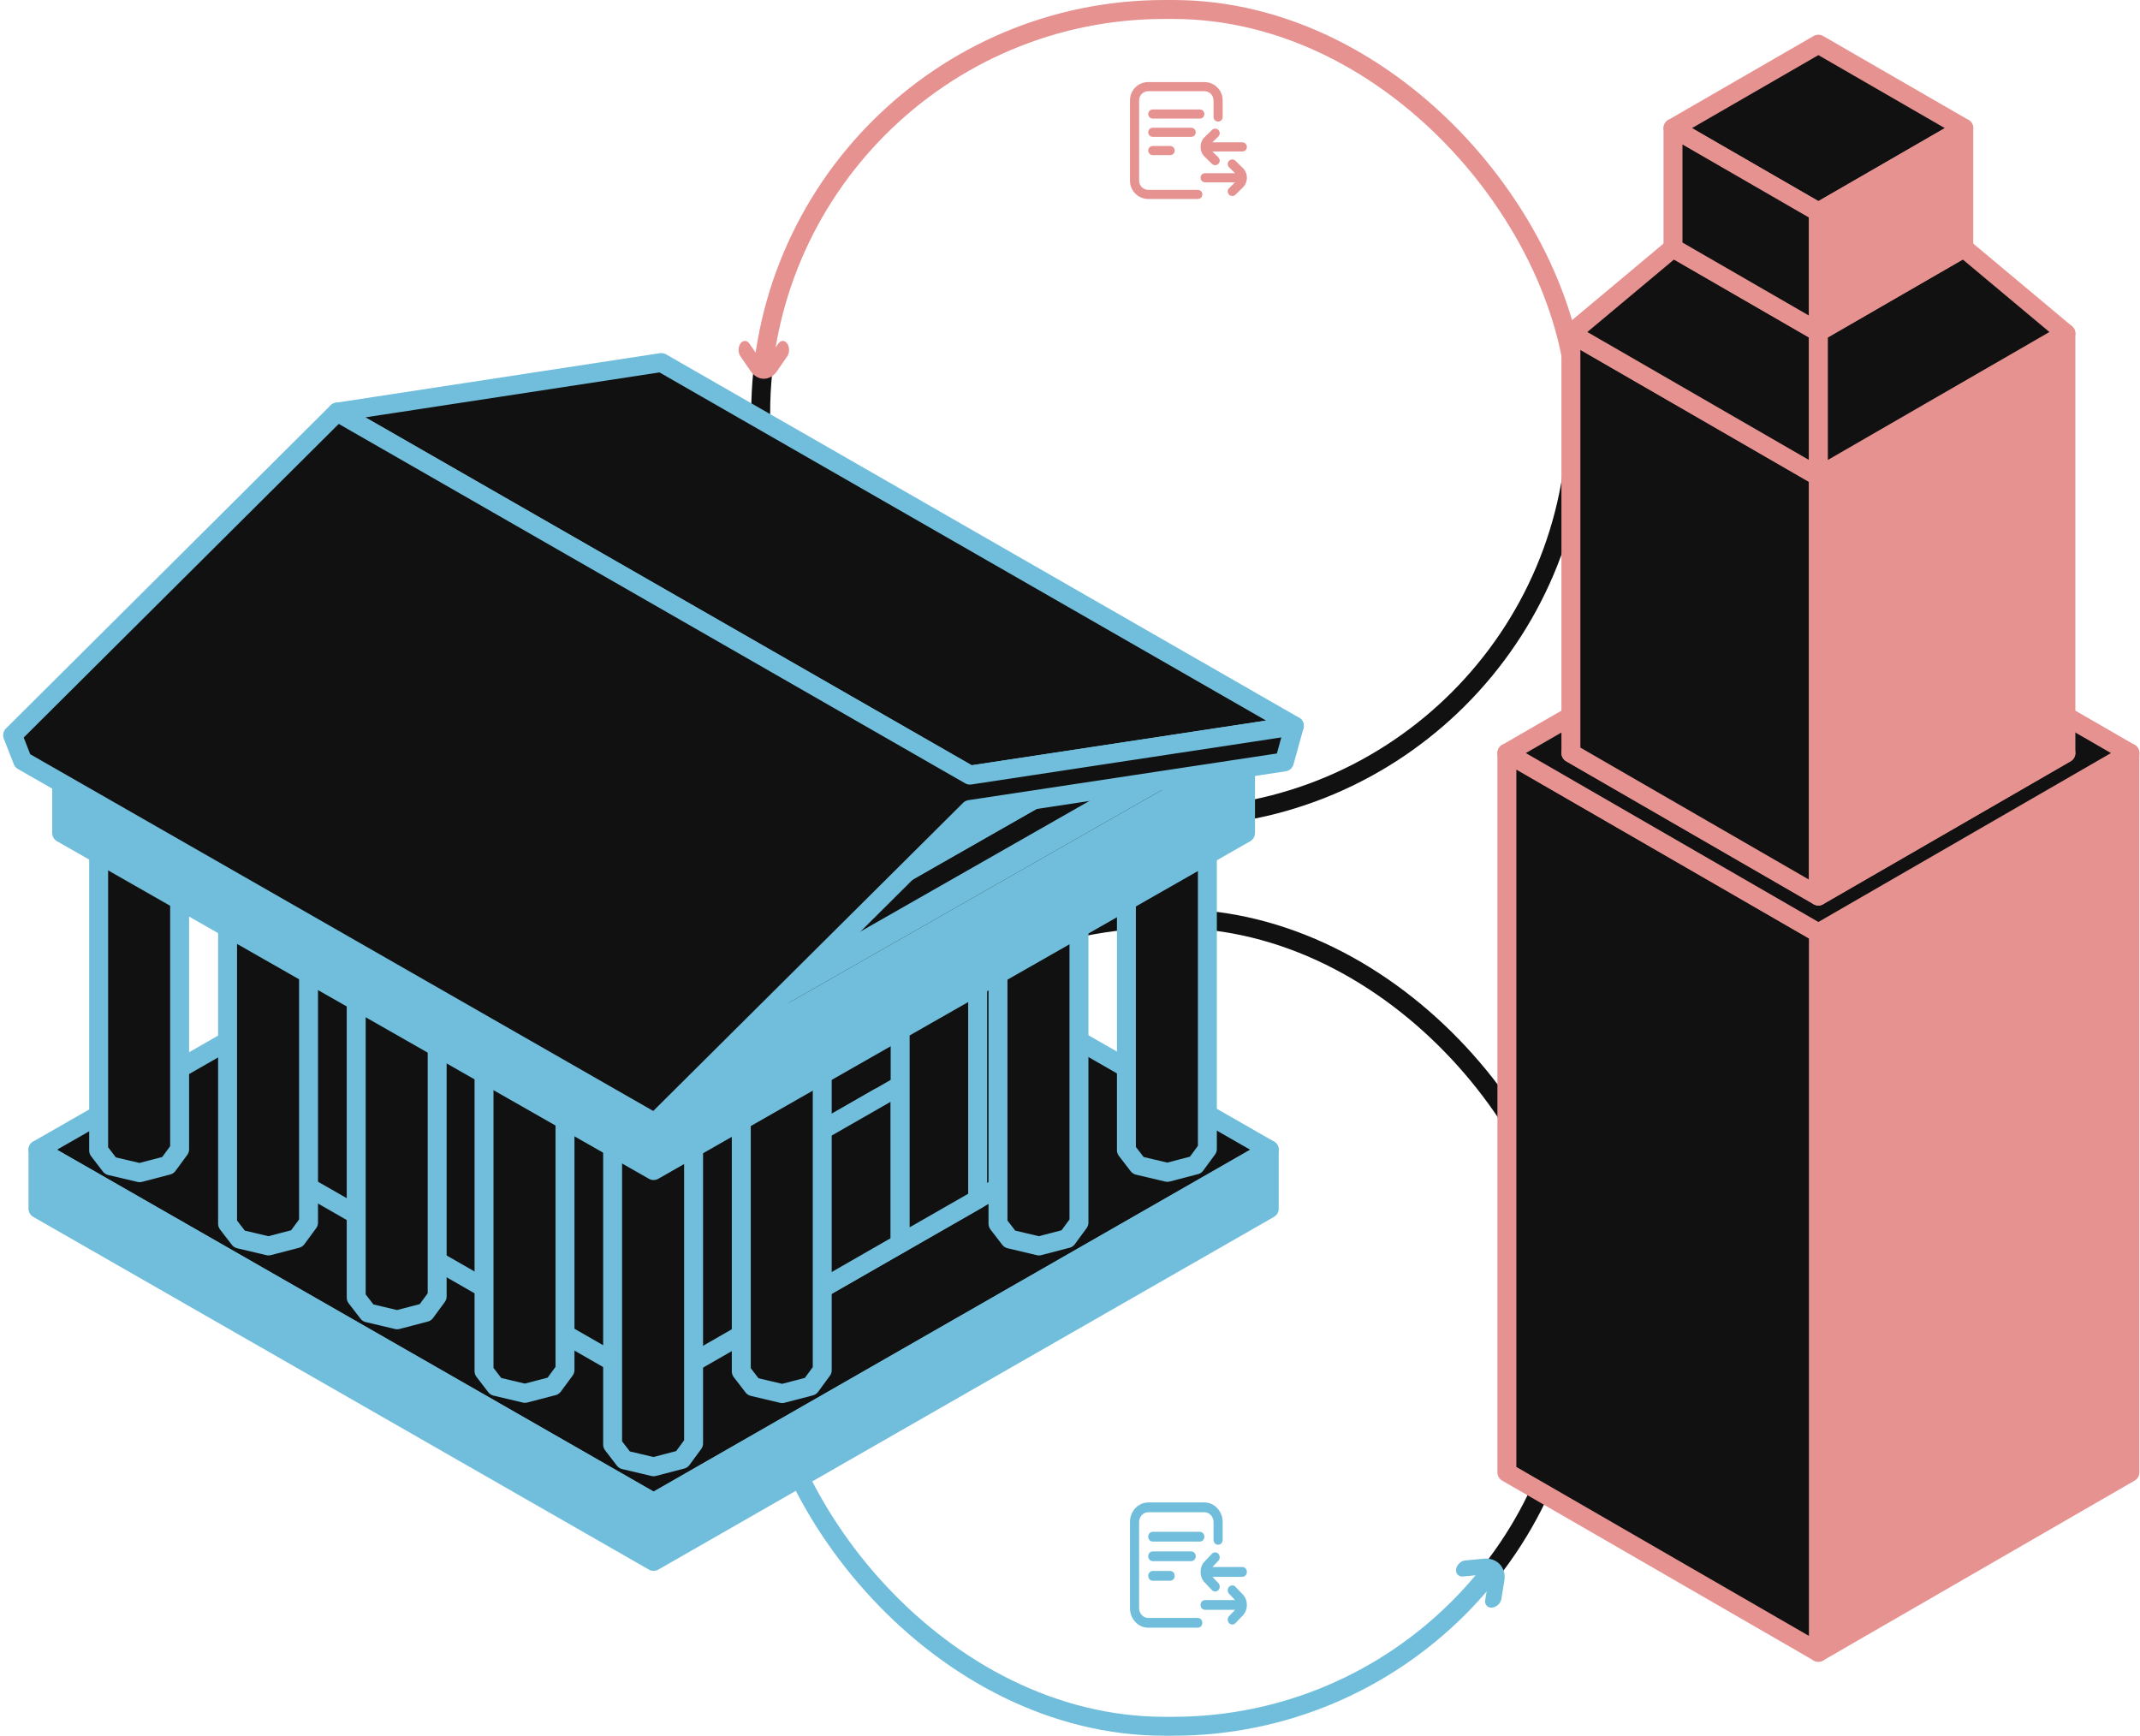 <svg xmlns="http://www.w3.org/2000/svg" width="339" height="275" viewBox="0 0 339 275" fill="none"><rect x="120.5" y="1.5" width="129.28" height="127.957" rx="63.978" stroke="url(#paint0_linear_1201_1060)" stroke-width="3"></rect><rect x="120.5" y="145.5" width="129.28" height="127.957" rx="63.978" stroke="url(#paint1_linear_1201_1060)" stroke-width="3"></rect><path d="M288.053 261.735V147.78L337.399 119.292V233.242L288.053 261.735Z" fill="#E69290" stroke="#E69290" stroke-width="3" stroke-linecap="round" stroke-linejoin="round"></path><path d="M238.708 233.242V119.292L288.054 147.78V261.735L238.708 233.242Z" fill="#111111" stroke="#E69290" stroke-width="3" stroke-linecap="round" stroke-linejoin="round"></path><path d="M288.054 90.805L238.708 119.292L288.054 147.78L337.399 119.292L288.054 90.805ZM248.848 119.292L288.054 96.656L327.259 119.292L288.054 141.929L248.848 119.292Z" fill="#111111" stroke="#E69290" stroke-width="3" stroke-linecap="round" stroke-linejoin="round"></path><path d="M288.053 7L265.023 20.297L288.053 33.593L311.084 20.297L288.053 7Z" fill="#111111" stroke="#E69290" stroke-width="3" stroke-linecap="round" stroke-linejoin="round"></path><path d="M248.848 119.292V52.82L288.053 75.456V141.929L248.848 119.292Z" fill="#111111" stroke="#E69290" stroke-width="3" stroke-linecap="round" stroke-linejoin="round"></path><path d="M248.848 52.82L265.023 39.286L288.053 52.583V75.456L248.848 52.82Z" fill="#111111" stroke="#E69290" stroke-width="3" stroke-linecap="round" stroke-linejoin="round"></path><path d="M288.053 52.583L265.023 39.286V20.291L288.053 33.588V52.583Z" fill="#111111" stroke="#E69290" stroke-width="3" stroke-linecap="round" stroke-linejoin="round"></path><path d="M288.053 141.929V75.456L327.259 52.82V119.292L288.053 141.929Z" fill="#E69290" stroke="#E69290" stroke-width="3" stroke-linecap="round" stroke-linejoin="round"></path><path d="M288.053 75.456V52.583L311.084 39.286L327.259 52.82L288.053 75.456Z" fill="#111111" stroke="#E69290" stroke-width="3" stroke-linecap="round" stroke-linejoin="round"></path><path d="M311.084 39.286L288.053 52.583V33.593L311.084 20.297V39.286Z" fill="#E69290" stroke="#E69290" stroke-width="3" stroke-linecap="round" stroke-linejoin="round"></path><path fill-rule="evenodd" clip-rule="evenodd" d="M201.062 182.128L103.541 238.008L6.008 182.128L103.535 126.255L201.062 182.128Z" fill="#111111" stroke="#70BEDB" stroke-width="3" stroke-linecap="round" stroke-linejoin="round"></path><path fill-rule="evenodd" clip-rule="evenodd" d="M190.074 115.169L96.309 168.64L143.41 122.222L190.074 115.169Z" fill="#70BEDB" stroke="#111111" stroke-width="3" stroke-linecap="round" stroke-linejoin="round"></path><path fill-rule="evenodd" clip-rule="evenodd" d="M189.397 134.105H184.926H180.301H178.437V182.195L180.301 184.617L184.926 185.711L189.397 184.544L191.262 182.002V134.105H189.397Z" fill="#111111" stroke="#70BEDB" stroke-width="3" stroke-linecap="round" stroke-linejoin="round"></path><path fill-rule="evenodd" clip-rule="evenodd" d="M103.541 238.008L6.014 182.129V191.464L103.541 247.337L201.062 191.464V182.129L103.541 238.008Z" fill="#70BEDB" stroke="#70BEDB" stroke-width="3" stroke-linecap="round" stroke-linejoin="round"></path><path fill-rule="evenodd" clip-rule="evenodd" d="M103.535 219.404L46.593 186.753V148.834L103.535 181.485V219.404Z" fill="#111111" stroke="#70BEDB" stroke-width="3" stroke-linecap="round" stroke-linejoin="round"></path><path fill-rule="evenodd" clip-rule="evenodd" d="M47.012 145.762H42.533H37.915H36.051V193.853L37.915 196.274L42.533 197.369L47.012 196.201L48.876 193.667V145.762H47.012Z" fill="#111111" stroke="#70BEDB" stroke-width="3" stroke-linecap="round" stroke-linejoin="round"></path><path fill-rule="evenodd" clip-rule="evenodd" d="M67.388 157.46H62.916H58.291H56.427V205.55L58.291 207.972L62.916 209.067L67.388 207.899L69.252 205.364V157.46H67.388Z" fill="#111111" stroke="#70BEDB" stroke-width="3" stroke-linecap="round" stroke-linejoin="round"></path><path fill-rule="evenodd" clip-rule="evenodd" d="M103.535 219.404L160.483 186.753V148.834L103.535 181.485V219.404Z" fill="#111111" stroke="#70BEDB" stroke-width="3" stroke-linecap="round" stroke-linejoin="round"></path><path fill-rule="evenodd" clip-rule="evenodd" d="M129.504 200.726L139.29 195.113V173.828L129.504 179.442V200.726Z" fill="#111111" stroke="#70BEDB" stroke-width="3" stroke-linecap="round" stroke-linejoin="round"></path><path fill-rule="evenodd" clip-rule="evenodd" d="M129.504 179.441V204.515L142.595 197.004V171.937L129.504 179.441Z" fill="#111111" stroke="#70BEDB" stroke-width="3" stroke-linecap="round" stroke-linejoin="round"></path><path fill-rule="evenodd" clip-rule="evenodd" d="M128.389 169.151H123.91H119.293H117.428V217.241L119.293 219.663L123.91 220.757L128.389 219.59L130.253 217.055V169.151H128.389Z" fill="#111111" stroke="#70BEDB" stroke-width="3" stroke-linecap="round" stroke-linejoin="round"></path><path fill-rule="evenodd" clip-rule="evenodd" d="M108.007 180.742H103.535H98.91H97.046V228.832L98.91 231.254L103.535 232.348L108.007 231.181L109.871 228.646V180.742H108.007Z" fill="#111111" stroke="#70BEDB" stroke-width="3" stroke-linecap="round" stroke-linejoin="round"></path><path fill-rule="evenodd" clip-rule="evenodd" d="M169.055 145.762H164.583H159.958H158.094V193.853L159.958 196.274L164.583 197.369L169.055 196.201L170.919 193.667V145.762H169.055Z" fill="#111111" stroke="#70BEDB" stroke-width="3" stroke-linecap="round" stroke-linejoin="round"></path><path fill-rule="evenodd" clip-rule="evenodd" d="M103.534 172.793L197.306 119.316L190.074 115.169L96.309 168.64L103.534 172.793Z" fill="#70BEDB" stroke="#111111" stroke-width="3" stroke-linecap="round" stroke-linejoin="round"></path><path fill-rule="evenodd" clip-rule="evenodd" d="M153.642 122.786L53.414 65.281L104.762 57.431L205.036 114.983L153.642 122.786Z" fill="#111111" stroke="#70BEDB" stroke-width="3" stroke-linecap="round" stroke-linejoin="round"></path><path fill-rule="evenodd" clip-rule="evenodd" d="M87.637 169.111H83.159H78.541H76.676V217.201L78.541 219.623L83.159 220.717L87.637 219.55L89.502 217.015V169.111H87.637Z" fill="#111111" stroke="#70BEDB" stroke-width="3" stroke-linecap="round" stroke-linejoin="round"></path><path fill-rule="evenodd" clip-rule="evenodd" d="M26.589 134.158H22.117H17.493H15.628V182.248L17.493 184.676L22.117 185.765L26.589 184.597L28.453 182.062V134.158H26.589Z" fill="#111111" stroke="#70BEDB" stroke-width="3" stroke-linecap="round" stroke-linejoin="round"></path><path fill-rule="evenodd" clip-rule="evenodd" d="M103.535 172.787V172.793L9.77 119.316V131.955L103.535 185.426L197.306 131.955V119.316L103.535 172.787Z" fill="#70BEDB" stroke="#70BEDB" stroke-width="3" stroke-linecap="round" stroke-linejoin="round"></path><path fill-rule="evenodd" clip-rule="evenodd" d="M153.642 122.786L53.414 65.281L2 116.463L3.586 120.516L103.727 177.856L153.629 128.233L203.457 120.696L205.036 114.983L153.642 122.786Z" fill="#111111" stroke="#70BEDB" stroke-width="3" stroke-linecap="round" stroke-linejoin="round"></path><path fill-rule="evenodd" clip-rule="evenodd" d="M142.595 197.004V163.153L154.87 156.153V189.971L142.595 197.004Z" fill="#111111" stroke="#70BEDB" stroke-width="3" stroke-linecap="round" stroke-linejoin="round"></path><path d="M189.745 31.519H181.894C180.298 31.519 179 30.221 179 28.626V15.894C179 14.298 180.298 13 181.894 13H190.79C192.386 13 193.684 14.298 193.684 15.894V18.534C193.649 19.493 192.273 19.492 192.237 18.534V15.894C192.237 15.096 191.588 14.447 190.79 14.447H181.894C181.096 14.447 180.447 15.096 180.447 15.894V28.626C180.447 29.423 181.096 30.072 181.894 30.072H189.745C190.704 30.108 190.703 31.484 189.745 31.519ZM195.208 31.049C195.021 31.049 194.834 30.977 194.692 30.833C194.412 30.548 194.416 30.09 194.7 29.81L195.647 28.879H190.903C189.944 28.843 189.944 27.467 190.903 27.432H195.647L194.7 26.501C194.416 26.221 194.412 25.762 194.692 25.478C194.973 25.193 195.431 25.189 195.715 25.47L196.879 26.614C197.732 27.426 197.732 28.883 196.881 29.694L195.715 30.841C195.575 30.98 195.391 31.049 195.208 31.049ZM192.495 26.166C192.311 26.166 192.128 26.097 191.987 25.958L190.823 24.813C189.97 24.002 189.97 22.544 190.821 21.733L191.987 20.587C192.272 20.306 192.73 20.31 193.01 20.595C193.291 20.88 193.287 21.337 193.002 21.618L192.056 22.549H196.8C197.759 22.584 197.758 23.96 196.8 23.996H192.056L193.002 24.927C193.287 25.207 193.291 25.665 193.01 25.95C192.869 26.094 192.682 26.166 192.495 26.166ZM185.367 24.575H182.614C181.655 24.539 181.656 23.163 182.614 23.128H185.367C186.326 23.163 186.326 24.539 185.367 24.575ZM188.696 21.681H182.614C181.655 21.645 181.656 20.269 182.614 20.234H188.696C189.655 20.27 189.654 21.646 188.696 21.681ZM190.067 18.787H182.614C181.655 18.752 181.656 17.376 182.614 17.34H190.067C191.026 17.376 191.025 18.752 190.067 18.787Z" fill="#E69290"></path><path d="M189.745 257.842H181.894C180.298 257.842 179 256.451 179 254.742V241.1C179 239.391 180.298 238 181.894 238H190.79C192.386 238 193.684 239.391 193.684 241.1V243.929C193.649 244.957 192.273 244.956 192.237 243.929V241.1C192.237 240.246 191.588 239.55 190.79 239.55H181.894C181.096 239.55 180.447 240.246 180.447 241.1V254.742C180.447 255.596 181.096 256.292 181.894 256.292H189.745C190.704 256.33 190.703 257.804 189.745 257.842ZM195.208 257.338C195.021 257.338 194.834 257.261 194.692 257.107C194.412 256.802 194.416 256.311 194.7 256.011L195.647 255.013H190.903C189.944 254.975 189.944 253.501 190.903 253.463H195.647L194.7 252.465C194.416 252.165 194.412 251.674 194.692 251.369C194.973 251.064 195.431 251.06 195.715 251.36L196.879 252.587C197.732 253.456 197.732 255.018 196.881 255.887L195.715 257.115C195.575 257.264 195.391 257.338 195.208 257.338ZM192.495 252.106C192.311 252.106 192.128 252.032 191.987 251.884L190.823 250.657C189.97 249.788 189.97 248.226 190.821 247.357L191.987 246.128C192.272 245.828 192.73 245.832 193.01 246.137C193.291 246.442 193.287 246.933 193.002 247.233L192.056 248.231H196.8C197.759 248.269 197.758 249.743 196.8 249.781H192.056L193.002 250.779C193.287 251.079 193.291 251.57 193.01 251.875C192.869 252.029 192.682 252.106 192.495 252.106ZM185.367 250.401H182.614C181.655 250.363 181.656 248.889 182.614 248.851H185.367C186.326 248.889 186.326 250.363 185.367 250.401ZM188.696 247.301H182.614C181.655 247.263 181.656 245.789 182.614 245.751H188.696C189.655 245.789 189.654 247.263 188.696 247.301ZM190.067 244.201H182.614C181.655 244.163 181.656 242.688 182.614 242.65H190.067C191.026 242.689 191.025 244.163 190.067 244.201Z" fill="#70BEDB"></path><path d="M125 55.431C125 55.793 124.904 56.155 124.713 56.434L123.13 58.734C122.008 60.421 119.994 60.422 118.873 58.738L117.287 56.434C116.9 55.871 116.905 54.965 117.299 54.411C117.692 53.857 118.325 53.864 118.713 54.427L120 56.298C120.049 54.402 121.951 54.404 122 56.298L123.287 54.427C123.675 53.864 124.308 53.857 124.701 54.411C124.9 54.691 125 55.061 125 55.431Z" fill="#E69290"></path><path d="M231.179 247.63C231.443 247.383 231.782 247.214 232.133 247.182L235.029 246.913C237.123 246.684 238.67 248.34 238.301 250.411L237.834 253.287C237.72 253.99 237.054 254.604 236.347 254.659C235.64 254.713 235.159 254.188 235.273 253.485L235.652 251.149C234.229 252.403 232.769 250.838 234.116 249.505L231.76 249.724C231.051 249.789 230.56 249.274 230.663 248.572C230.715 248.217 230.908 247.883 231.179 247.63Z" fill="#70BEDB"></path><defs><linearGradient id="paint0_linear_1201_1060" x1="179.5" y1="127.5" x2="185.296" y2="-2.97281e-06" gradientUnits="userSpaceOnUse"><stop offset="0.518" stop-color="#111111"></stop><stop offset="0.518" stop-color="#E69290"></stop></linearGradient><linearGradient id="paint1_linear_1201_1060" x1="141.5" y1="256.5" x2="201" y2="168.5" gradientUnits="userSpaceOnUse"><stop offset="0.552" stop-color="#70BEDB"></stop><stop offset="0.552" stop-color="#111111"></stop></linearGradient></defs></svg>